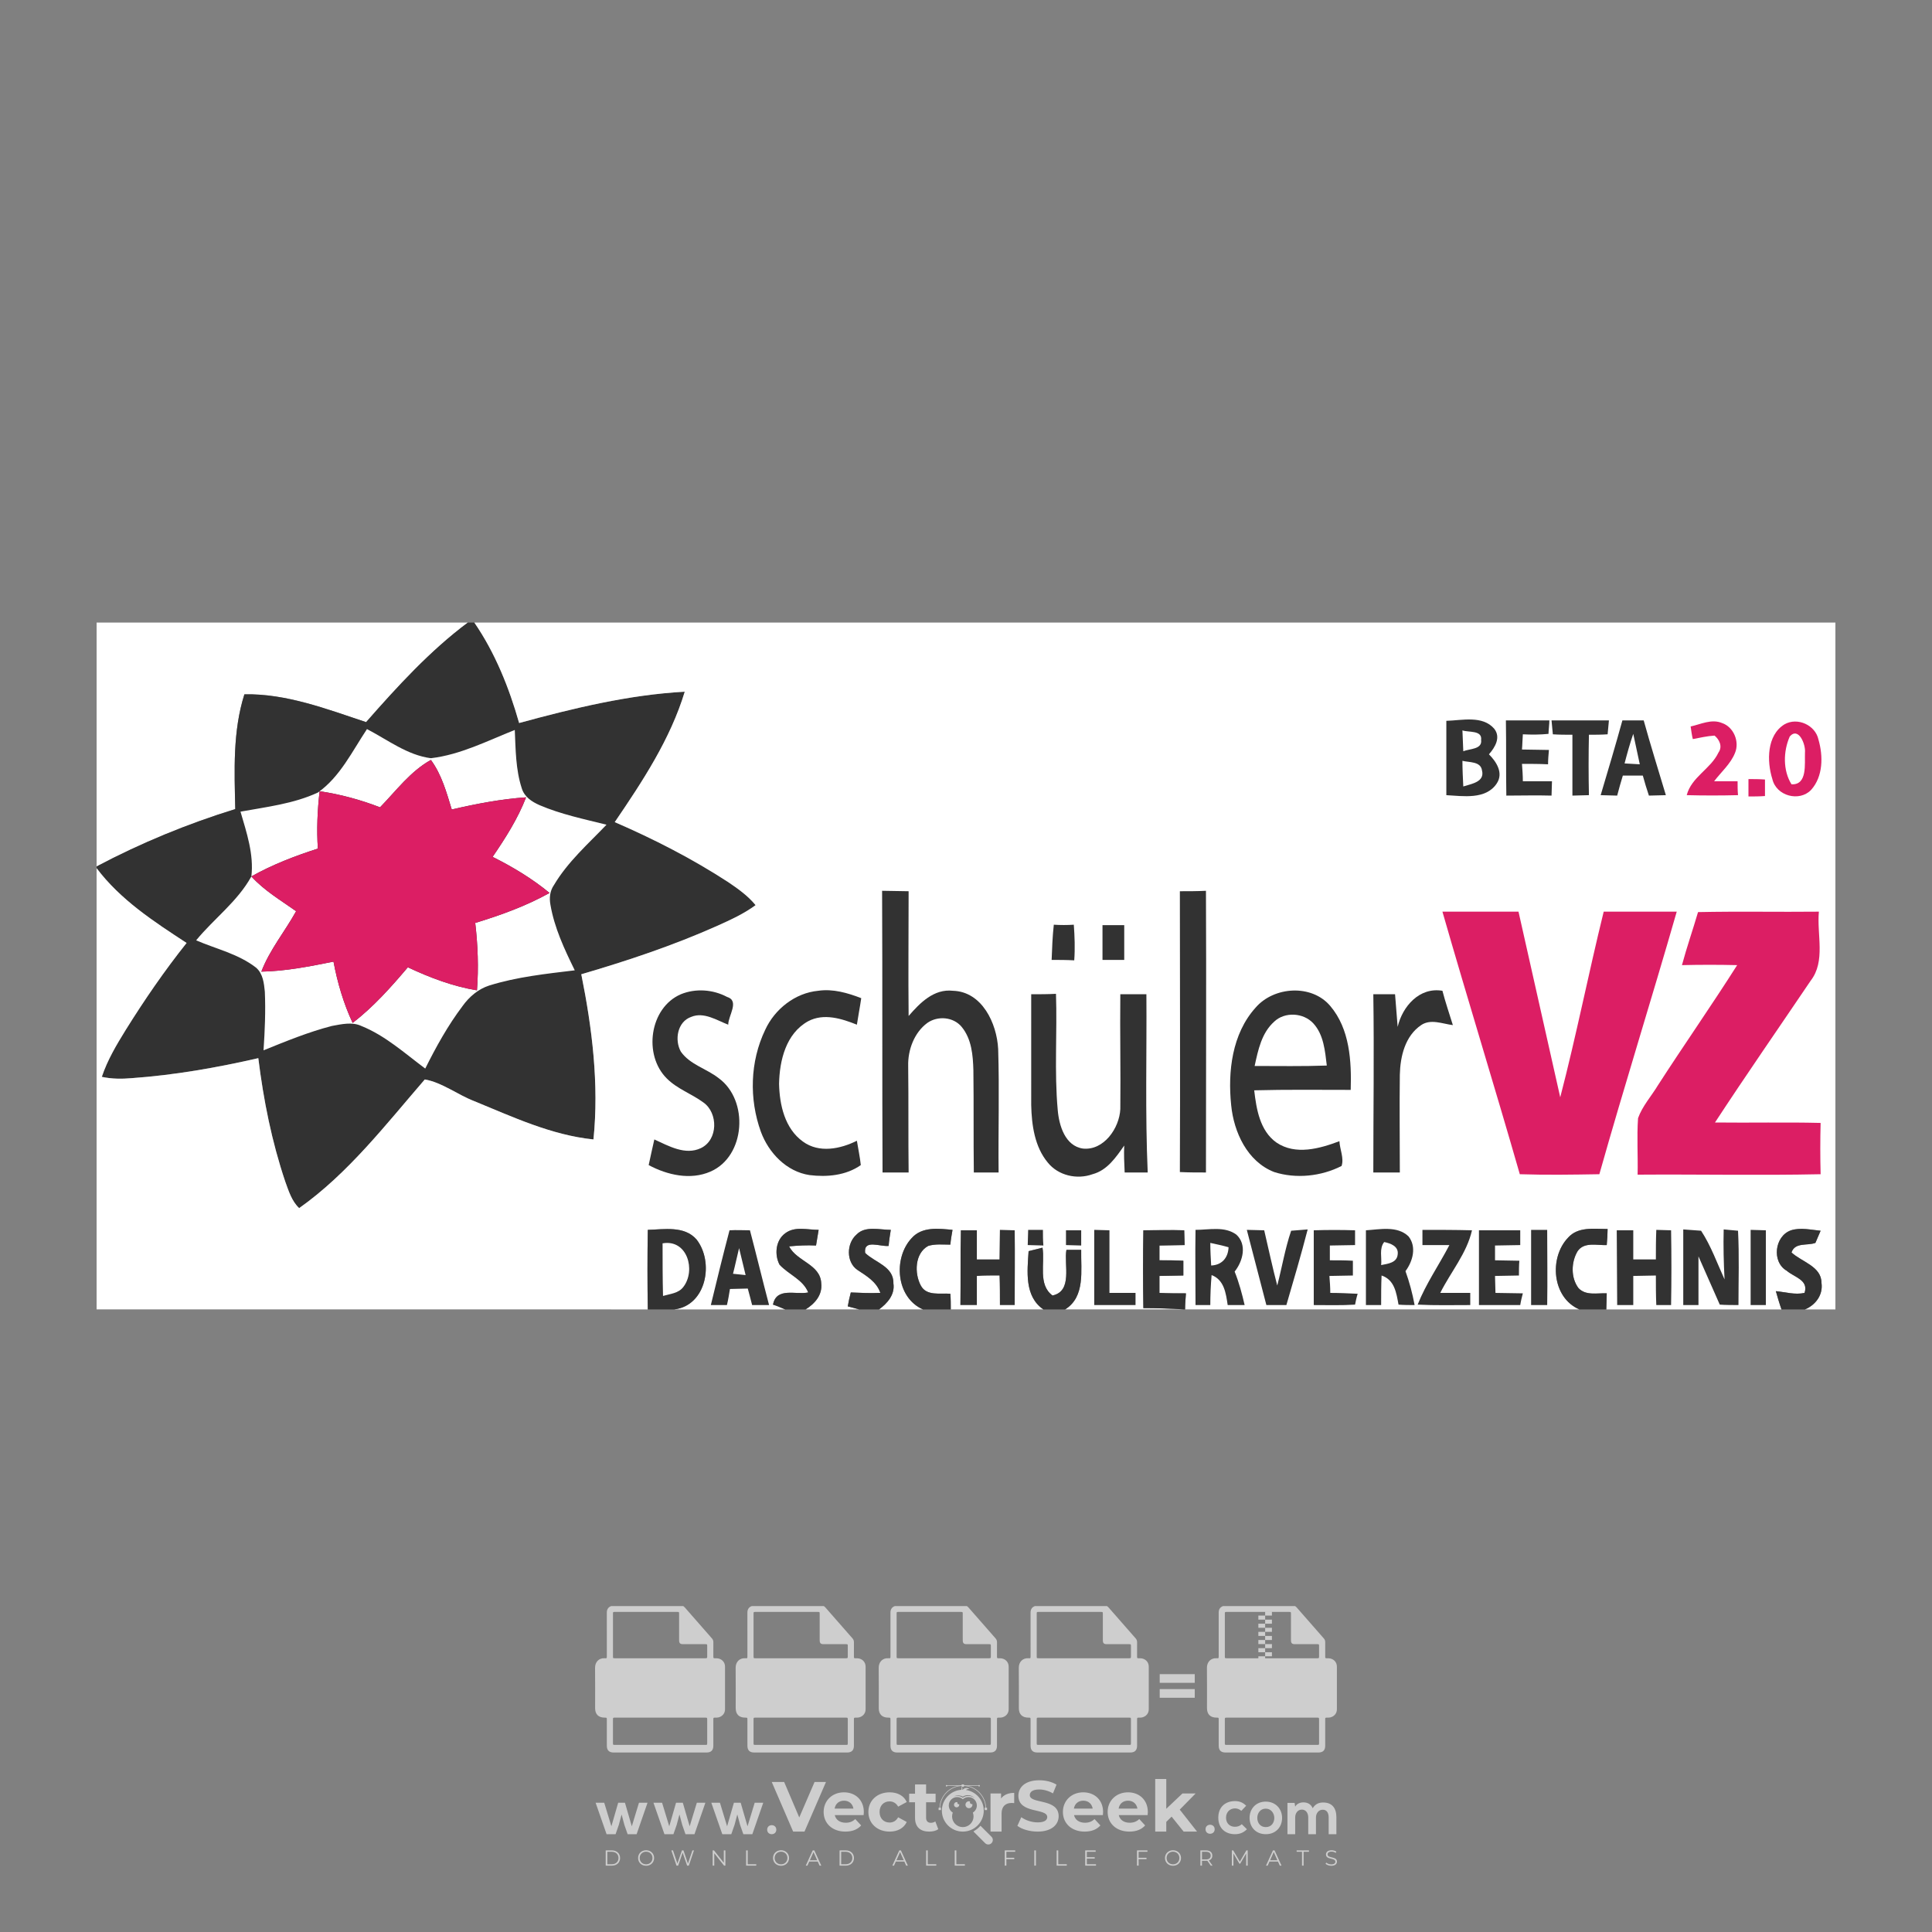 <?xml version="1.0" encoding="iso-8859-1"?>
<!-- Generator: Adobe Illustrator 27.0.0, SVG Export Plug-In . SVG Version: 6.00 Build 0)  -->
<svg version="1.1" id="Layer_1" xmlns="http://www.w3.org/2000/svg" xmlns:xlink="http://www.w3.org/1999/xlink" x="0px" y="0px"
	 viewBox="0 0 500 500" style="enable-background:new 0 0 500 500;" xml:space="preserve">
<rect x="0" y="0" width="500" height="500" fill="#808080" stroke="none"/>
<g id="watermark_1_">
	<g>
		<g id="watermark" style="opacity:0.61;">
			<g>
				<g>
					<g>
						<g>
							<polygon style="fill:#FFFFFF;" points="213.765,461.172 208.204,474.017 205.268,474.017 199.726,461.172 202.938,461.172 
								206.846,470.347 210.81,461.172 							"/>
						</g>
						<g>
							<path style="fill:#FFFFFF;" d="M223.507,469.741h-7.469c0.275,1.23,1.321,1.982,2.826,1.982c1.046,0,1.798-0.312,2.477-0.954
								l1.523,1.651c-0.917,1.046-2.294,1.597-4.074,1.597c-3.413,0-5.634-2.147-5.634-5.083c0-2.954,2.257-5.083,5.267-5.083
								c2.899,0,5.138,1.945,5.138,5.12C223.562,469.191,223.526,469.503,223.507,469.741 M216.002,468.071h4.863
								c-0.202-1.248-1.138-2.055-2.422-2.055C217.139,466.016,216.204,466.805,216.002,468.071"/>
						</g>
						<g>
							<path style="fill:#FFFFFF;" d="M224.735,468.934c0-2.973,2.294-5.083,5.505-5.083c2.074,0,3.707,0.899,4.423,2.514
								l-2.22,1.193c-0.532-0.936-1.321-1.358-2.221-1.358c-1.45,0-2.587,1.009-2.587,2.734c0,1.725,1.138,2.734,2.587,2.734
								c0.899,0,1.688-0.404,2.221-1.358l2.22,1.211c-0.716,1.578-2.349,2.495-4.423,2.495
								C227.029,474.017,224.735,471.907,224.735,468.934"/>
						</g>
						<g>
							<path style="fill:#FFFFFF;" d="M242.828,473.393c-0.587,0.422-1.45,0.624-2.331,0.624c-2.33,0-3.688-1.193-3.688-3.542
								v-4.055h-1.523v-2.202h1.523v-2.404h2.863v2.404h2.459v2.202h-2.459v4.019c0,0.844,0.458,1.303,1.229,1.303
								c0.422,0,0.844-0.128,1.156-0.367L242.828,473.393z"/>
						</g>
					</g>
					<g>
						<path style="fill:#FFFFFF;" d="M262.474,463.997v2.643c-0.238-0.018-0.422-0.037-0.642-0.037
							c-1.578,0-2.624,0.862-2.624,2.753v4.661h-2.863v-9.873h2.734v1.303C259.776,464.493,260.951,463.997,262.474,463.997"/>
					</g>
					<g>
						<path style="fill:#FFFFFF;" d="M263.299,472.53l1.009-2.239c1.083,0.789,2.697,1.339,4.239,1.339
							c1.762,0,2.477-0.587,2.477-1.376c0-2.404-7.469-0.752-7.469-5.524c0-2.184,1.762-4,5.413-4c1.615,0,3.267,0.385,4.459,1.138
							l-0.918,2.257c-1.193-0.679-2.422-1.009-3.56-1.009c-1.761,0-2.44,0.66-2.44,1.468c0,2.367,7.468,0.734,7.468,5.45
							c0,2.147-1.78,3.982-5.45,3.982C266.492,474.017,264.437,473.411,263.299,472.53"/>
					</g>
					<g>
						<path style="fill:#FFFFFF;" d="M285.428,469.741h-7.469c0.275,1.23,1.321,1.982,2.826,1.982c1.046,0,1.798-0.312,2.477-0.954
							l1.523,1.651c-0.918,1.046-2.294,1.597-4.074,1.597c-3.413,0-5.634-2.147-5.634-5.083c0-2.954,2.257-5.083,5.267-5.083
							c2.9,0,5.138,1.945,5.138,5.12C285.484,469.191,285.447,469.503,285.428,469.741 M277.923,468.071h4.863
							c-0.202-1.248-1.138-2.055-2.422-2.055C279.061,466.016,278.125,466.805,277.923,468.071"/>
					</g>
					<g>
						<path style="fill:#FFFFFF;" d="M297.007,469.741h-7.469c0.275,1.23,1.321,1.982,2.826,1.982c1.046,0,1.798-0.312,2.477-0.954
							l1.523,1.651c-0.918,1.046-2.294,1.597-4.074,1.597c-3.413,0-5.634-2.147-5.634-5.083c0-2.954,2.257-5.083,5.267-5.083
							c2.899,0,5.138,1.945,5.138,5.12C297.062,469.191,297.025,469.503,297.007,469.741 M289.501,468.071h4.863
							c-0.202-1.248-1.138-2.055-2.422-2.055C290.639,466.016,289.703,466.805,289.501,468.071"/>
					</g>
					<g>
						<polygon style="fill:#FFFFFF;" points="303.208,470.145 301.831,471.503 301.831,474.017 298.969,474.017 298.969,460.401 
							301.831,460.401 301.831,468.108 306.016,464.144 309.429,464.144 305.318,468.328 309.796,474.017 306.327,474.017 						"/>
					</g>
					<g>
						<path style="fill:#FFFFFF;" d="M256.601,475.359L256.601,475.359l-2.86-2.86c-0.435,0.508-0.953,0.943-1.534,1.284
							c-0.092,0.069-0.186,0.136-0.283,0.199l3.027,3.027c0.456,0.456,1.195,0.456,1.65,0
							C257.057,476.554,257.057,475.815,256.601,475.359"/>
					</g>
					<g>
						<path style="fill:#FFFFFF;" d="M249.984,463.244c0.221-0.173,0.495-0.281,0.797-0.281c0.042,0,0.083,0.002,0.124,0.006
							c-0.214-0.156-0.478-0.249-0.764-0.249c-0.395,0-0.744,0.18-0.981,0.458c-0.051,0-0.1,0.006-0.151,0.008
							c0.039-0.077,0.064-0.162,0.064-0.255c0-0.234-0.143-0.434-0.346-0.519c0.087,0.126,0.138,0.279,0.138,0.445
							c0,0.122-0.031,0.237-0.081,0.341c-2.811,0.201-5.03,2.539-5.03,5.4c0,2.993,2.426,5.42,5.42,5.42
							c2.993,0,5.42-2.426,5.42-5.42C254.595,465.879,252.593,463.635,249.984,463.244 M247.983,464.656
							c0.435,0,0.844,0.112,1.199,0.309c0.374-0.245,0.82-0.387,1.299-0.387c0.711,0,1.348,0.312,1.784,0.806
							c-0.435-0.379-1.004-0.61-1.627-0.61c-0.449,0-0.87,0.12-1.234,0.329c-0.079,0.046-0.156,0.096-0.229,0.15
							c-0.065-0.048-0.133-0.093-0.204-0.134c-0.369-0.219-0.8-0.344-1.26-0.344c-0.3,0-0.588,0.054-0.854,0.152
							C247.196,464.754,247.578,464.656,247.983,464.656 M251.772,469.098c0.115,0.305,0.181,0.634,0.181,0.979
							c0,1.534-1.244,2.777-2.778,2.777c-1.534,0-2.777-1.243-2.777-2.777c0-0.345,0.066-0.674,0.181-0.979
							c-0.62-0.382-1.035-1.064-1.035-1.846c0-1.197,0.971-2.168,2.168-2.168c0.565,0,1.078,0.218,1.463,0.572
							c0.386-0.354,0.899-0.572,1.464-0.572c1.197,0,2.168,0.971,2.168,2.168C252.807,468.034,252.392,468.716,251.772,469.098"/>
					</g>
					<g>
						<path style="fill:#FFFFFF;" d="M251.666,467.061c0,0.497-0.404,0.901-0.901,0.901c-0.497,0-0.901-0.404-0.901-0.901
							s0.404-0.901,0.901-0.901c0.101,0,0.197,0.017,0.287,0.047c-0.03,0.062-0.045,0.132-0.045,0.204
							c0,0.273,0.221,0.494,0.494,0.494c0.05,0,0.099-0.008,0.146-0.022C251.66,466.941,251.666,467,251.666,467.061"/>
					</g>
					<g>
						<path style="fill:#FFFFFF;" d="M248.255,467.061c0,0.376-0.305,0.681-0.681,0.681c-0.376,0-0.681-0.305-0.681-0.681
							s0.305-0.681,0.681-0.681c0.076,0,0.149,0.013,0.217,0.035c-0.023,0.047-0.034,0.1-0.034,0.155
							c0,0.206,0.167,0.374,0.374,0.374c0.038,0,0.075-0.006,0.11-0.017C248.25,466.97,248.255,467.015,248.255,467.061"/>
					</g>
					<g>
						<g>
							<g>
								<rect x="242.908" y="467.83" style="fill:#FFFFFF;" width="0.616" height="0.616"/>
							</g>
							<g>
								<rect x="254.827" y="467.83" style="fill:#FFFFFF;" width="0.616" height="0.616"/>
							</g>
							<g>
								<path style="fill:#FFFFFF;" d="M255.205,468.082h-0.14c0-3.248-2.642-5.89-5.89-5.89c-3.248,0-5.89,2.642-5.89,5.89h-0.14
									c0-1.611,0.627-3.125,1.766-4.264c1.139-1.139,2.653-1.766,4.264-1.766c1.611,0,3.125,0.627,4.264,1.766
									C254.578,464.957,255.205,466.471,255.205,468.082"/>
							</g>
						</g>
						<g>
							<rect x="248.868" y="461.814" style="fill:#FFFFFF;" width="0.616" height="0.616"/>
						</g>
						<g>
							<rect x="244.95" y="462.052" style="fill:#FFFFFF;" width="8.45" height="0.14"/>
						</g>
						<g>
							<path style="fill:#FFFFFF;" d="M245.174,462.15c0,0.108-0.088,0.196-0.196,0.196c-0.108,0-0.196-0.088-0.196-0.196
								c0-0.108,0.088-0.196,0.196-0.196C245.086,461.954,245.174,462.042,245.174,462.15"/>
						</g>
						<g>
							<path style="fill:#FFFFFF;" d="M253.596,462.15c0,0.108-0.088,0.196-0.196,0.196c-0.108,0-0.196-0.088-0.196-0.196
								c0-0.108,0.088-0.196,0.196-0.196C253.509,461.954,253.596,462.042,253.596,462.15"/>
						</g>
					</g>
				</g>
				<g>
					<path style="fill:#FFFFFF;" d="M314.356,473.409c0,1.559-2.364,1.559-2.364,0C311.993,471.851,314.356,471.851,314.356,473.409
						z"/>
				</g>
				<g>
					<g>
						<g>
							<path style="fill:#FFFFFF;" d="M161.739,466.549l1.772,6.088l1.855-6.088h2.215l-2.823,8.14h-2.33l-0.837-2.396l-0.722-2.708
								l-0.722,2.708l-0.837,2.396h-2.33l-2.839-8.14h2.231l1.855,6.088l1.756-6.088H161.739z"/>
						</g>
						<g>
							<path style="fill:#FFFFFF;" d="M176.713,466.549l1.772,6.088l1.855-6.088h2.215l-2.823,8.14h-2.33l-0.837-2.396l-0.722-2.708
								l-0.722,2.708l-0.837,2.396h-2.33l-2.839-8.14h2.231l1.855,6.088l1.756-6.088H176.713z"/>
						</g>
						<g>
							<path style="fill:#FFFFFF;" d="M191.687,466.549l1.772,6.088l1.855-6.088h2.215l-2.823,8.14h-2.33l-0.837-2.396l-0.722-2.708
								l-0.722,2.708l-0.837,2.396h-2.33l-2.839-8.14h2.231l1.855,6.088l1.756-6.088H191.687z"/>
						</g>
					</g>
					<g>
						<path style="fill:#FFFFFF;" d="M200.908,473.52c0,1.559-2.364,1.559-2.364,0C198.545,471.962,200.908,471.962,200.908,473.52z
							"/>
					</g>
					<g>
						<path style="fill:#FFFFFF;" d="M322.71,473.409c-0.935,0.919-1.919,1.28-3.117,1.28c-2.346,0-4.3-1.411-4.3-4.282
							s1.953-4.284,4.3-4.284c1.149,0,2.035,0.329,2.921,1.199l-1.264,1.329c-0.476-0.428-1.066-0.64-1.623-0.64
							c-1.346,0-2.33,0.985-2.33,2.396c0,1.542,1.05,2.362,2.297,2.362c0.64,0,1.28-0.18,1.772-0.672L322.71,473.409z"/>
					</g>
					<g>
						<path style="fill:#FFFFFF;" d="M331.805,470.472c0,2.33-1.591,4.217-4.217,4.217c-2.626,0-4.201-1.887-4.201-4.217
							c0-2.314,1.609-4.217,4.185-4.217C330.149,466.255,331.805,468.158,331.805,470.472z M325.389,470.472
							c0,1.231,0.739,2.38,2.199,2.38c1.46,0,2.199-1.149,2.199-2.38c0-1.215-0.854-2.396-2.199-2.396
							C326.144,468.077,325.389,469.258,325.389,470.472z"/>
					</g>
					<g>
						<path style="fill:#FFFFFF;" d="M338.572,474.689v-4.332c0-1.068-0.559-2.035-1.658-2.035c-1.082,0-1.722,0.967-1.722,2.035
							v4.332h-2.003v-8.107h1.855l0.148,0.985c0.426-0.82,1.362-1.116,2.133-1.116c0.969,0,1.937,0.394,2.396,1.51
							c0.723-1.149,1.658-1.478,2.708-1.478c2.297,0,3.43,1.412,3.43,3.84v4.365h-2.003v-4.365c0-1.066-0.442-1.97-1.526-1.97
							c-1.082,0-1.756,0.935-1.756,2.003v4.332H338.572z"/>
					</g>
				</g>
			</g>
		</g>
		<g style="opacity:0.61;">
			<g>
				<g>
					<path style="fill:#FFFFFF;" d="M345.988,431.299c-0.006-1.224-0.959-2.121-2.189-2.14c-0.924-0.014-0.832,0.12-0.834-0.867
						c-0.003-1.097-0.007-2.194,0.003-3.292c0.003-0.379-0.112-0.691-0.362-0.976c-2.342-2.668-4.678-5.342-7.019-8.011
						c-0.12-0.137-0.275-0.244-0.414-0.366c-6.214,0-12.427,0-18.641,0c-0.794,0.293-1.14,0.868-1.138,1.709
						c0.01,3.748,0.004,7.496,0.004,11.243c0,0.556-0.003,0.589-0.55,0.551c-1.497-0.102-2.516,0.986-2.497,2.492
						c0.044,3.476,0.013,6.953,0.014,10.429c0.001,1.58,0.867,2.443,2.45,2.449c0.582,0.002,0.582,0.002,0.582,0.6
						c0,2.219-0.001,4.438,0.001,6.657c0.001,1.192,0.58,1.771,1.768,1.771c8.013,0.001,16.027,0.001,24.04,0
						c1.168,0,1.755-0.583,1.757-1.745c0.002-2.256,0-4.512,0.001-6.768c0-0.512,0.002-0.511,0.52-0.515
						c0.271-0.002,0.541,0.008,0.809-0.058c0.996-0.246,1.69-1.044,1.694-2.069C346.003,438.696,346.005,434.997,345.988,431.299z
						 M317.537,417.162c5.337,0,10.674,0,16.01,0c0.548,0,0.554,0.007,0.554,0.561c0.001,2.243-0.001,4.486,0.001,6.73
						c0.001,0.811,0.249,1.059,1.06,1.059c1.91,0.001,3.821,0,5.731,0.001c0.458,0,0.479,0.021,0.481,0.483
						c0.003,0.887,0.002,1.775,0,2.662c-0.001,0.477-0.024,0.498-0.504,0.499c-3.895,0.001-7.79,0-11.684,0
						c-3.882,0-7.765,0-11.647,0c-0.55,0-0.552-0.001-0.552-0.561c-0.001-3.624-0.001-7.247,0-10.871
						C316.987,417.166,316.991,417.162,317.537,417.162z M340.822,451.579c-3.883,0.001-7.766,0-11.65,0c-3.871,0-7.742,0-11.613,0
						c-0.572,0-0.574-0.002-0.574-0.579c-0.001-1.997-0.001-3.994,0.001-5.991c0-0.464,0.023-0.486,0.478-0.487
						c7.803-0.001,15.607-0.001,23.41,0c0.478,0,0.499,0.02,0.499,0.503c0.002,1.997,0.001,3.994,0,5.991
						C341.375,451.574,341.37,451.579,340.822,451.579z"/>
				</g>
				<g>
					<g>
						<rect x="327.418" y="417.053" style="fill:#FFFFFF;" width="1.757" height="1.054"/>
					</g>
					<g>
						<rect x="325.662" y="418.107" style="fill:#FFFFFF;" width="1.757" height="1.054"/>
					</g>
					<g>
						<rect x="327.418" y="419.161" style="fill:#FFFFFF;" width="1.757" height="1.054"/>
					</g>
					<g>
						<rect x="325.662" y="420.215" style="fill:#FFFFFF;" width="1.757" height="1.054"/>
					</g>
					<g>
						<rect x="327.418" y="421.269" style="fill:#FFFFFF;" width="1.757" height="1.054"/>
					</g>
					<g>
						<rect x="325.662" y="422.323" style="fill:#FFFFFF;" width="1.757" height="1.054"/>
					</g>
					<g>
						<rect x="327.418" y="423.378" style="fill:#FFFFFF;" width="1.757" height="1.054"/>
					</g>
					<g>
						<rect x="325.662" y="424.432" style="fill:#FFFFFF;" width="1.757" height="1.054"/>
					</g>
					<g>
						<rect x="327.418" y="425.486" style="fill:#FFFFFF;" width="1.757" height="1.054"/>
					</g>
					<g>
						<rect x="325.662" y="426.54" style="fill:#FFFFFF;" width="1.757" height="1.054"/>
					</g>
					<g>
						<rect x="327.418" y="427.594" style="fill:#FFFFFF;" width="1.757" height="1.054"/>
					</g>
					<g>
						<rect x="325.662" y="428.648" style="fill:#FFFFFF;" width="1.757" height="1.054"/>
					</g>
				</g>
			</g>
			<g>
				<path style="fill:#FFFFFF;" d="M187.637,431.299c-0.006-1.224-0.959-2.121-2.189-2.14c-0.924-0.014-0.832,0.12-0.834-0.867
					c-0.003-1.097-0.007-2.194,0.003-3.292c0.003-0.379-0.112-0.691-0.362-0.976c-2.342-2.668-4.678-5.342-7.019-8.011
					c-0.12-0.137-0.275-0.244-0.414-0.366c-6.214,0-12.427,0-18.641,0c-0.794,0.293-1.14,0.868-1.138,1.709
					c0.01,3.748,0.004,7.496,0.004,11.243c0,0.556-0.003,0.589-0.55,0.551c-1.497-0.102-2.516,0.986-2.497,2.492
					c0.044,3.476,0.013,6.953,0.014,10.429c0.001,1.58,0.867,2.443,2.45,2.449c0.582,0.002,0.582,0.002,0.582,0.6
					c0,2.219-0.001,4.438,0.001,6.657c0.001,1.192,0.58,1.771,1.768,1.771c8.013,0.001,16.027,0.001,24.04,0
					c1.168,0,1.755-0.583,1.757-1.745c0.002-2.256,0-4.512,0.001-6.768c0-0.512,0.002-0.511,0.52-0.515
					c0.271-0.002,0.541,0.008,0.809-0.058c0.996-0.246,1.69-1.044,1.694-2.069C187.652,438.696,187.655,434.997,187.637,431.299z
					 M159.187,417.162c5.337,0,10.674,0,16.01,0c0.548,0,0.554,0.007,0.554,0.561c0.001,2.243-0.001,4.486,0.001,6.73
					c0.001,0.811,0.249,1.059,1.06,1.059c1.91,0.001,3.821,0,5.731,0.001c0.458,0,0.479,0.021,0.481,0.483
					c0.003,0.887,0.002,1.775,0,2.662c-0.001,0.477-0.024,0.498-0.504,0.499c-3.895,0.001-7.79,0-11.684,0
					c-3.882,0-7.765,0-11.647,0c-0.55,0-0.552-0.001-0.552-0.561c-0.001-3.624-0.001-7.247,0-10.871
					C158.636,417.166,158.64,417.162,159.187,417.162z M182.472,451.579c-3.883,0.001-7.766,0-11.65,0c-3.871,0-7.742,0-11.613,0
					c-0.572,0-0.574-0.002-0.574-0.579c-0.001-1.997-0.001-3.994,0.001-5.991c0-0.464,0.023-0.486,0.478-0.487
					c7.803-0.001,15.607-0.001,23.41,0c0.478,0,0.499,0.02,0.499,0.503c0.002,1.997,0.001,3.994,0,5.991
					C183.024,451.574,183.019,451.579,182.472,451.579z"/>
			</g>
			<g>
				<path style="fill:#FFFFFF;" d="M159.779,440.669v-7.897h2.779c0.375,0,0.726,0.061,1.053,0.182
					c0.327,0.121,0.612,0.292,0.855,0.513c0.242,0.221,0.434,0.483,0.573,0.789c0.14,0.305,0.21,0.642,0.21,1.009
					c0,0.375-0.07,0.715-0.21,1.02c-0.14,0.305-0.331,0.568-0.573,0.789c-0.243,0.221-0.528,0.392-0.855,0.513
					c-0.327,0.121-0.678,0.182-1.053,0.182h-1.29v2.901H159.779z M162.58,436.356c0.39,0,0.684-0.111,0.882-0.331
					c0.199-0.22,0.298-0.474,0.298-0.761c0-0.14-0.024-0.276-0.072-0.408c-0.048-0.132-0.121-0.248-0.221-0.347
					c-0.099-0.099-0.223-0.178-0.37-0.237c-0.147-0.059-0.32-0.089-0.518-0.089h-1.312v2.173H162.58z"/>
				<path style="fill:#FFFFFF;" d="M166.308,432.771h1.731l3.177,5.294h0.088l-0.088-1.522v-3.772h1.478v7.897h-1.566l-3.353-5.592
					h-0.088l0.088,1.522v4.07h-1.467V432.771z"/>
				<path style="fill:#FFFFFF;" d="M177.922,436.334h3.872c0.022,0.089,0.04,0.195,0.055,0.32c0.014,0.125,0.022,0.25,0.022,0.375
					c0,0.507-0.077,0.985-0.231,1.434c-0.154,0.449-0.397,0.849-0.728,1.202c-0.353,0.375-0.776,0.666-1.268,0.871
					c-0.493,0.206-1.055,0.309-1.688,0.309c-0.574,0-1.114-0.103-1.622-0.309c-0.507-0.206-0.948-0.492-1.323-0.86
					c-0.375-0.367-0.673-0.803-0.894-1.307c-0.221-0.504-0.331-1.053-0.331-1.649c0-0.595,0.11-1.145,0.331-1.649
					c0.221-0.504,0.518-0.939,0.894-1.307c0.375-0.367,0.816-0.654,1.323-0.86c0.507-0.206,1.048-0.309,1.622-0.309
					c0.64,0,1.211,0.11,1.715,0.331c0.504,0.221,0.935,0.526,1.296,0.915l-1.025,1.004c-0.258-0.272-0.544-0.48-0.861-0.623
					c-0.316-0.143-0.695-0.215-1.136-0.215c-0.361,0-0.703,0.065-1.026,0.193c-0.324,0.129-0.607,0.311-0.85,0.546
					c-0.242,0.235-0.436,0.52-0.579,0.855c-0.143,0.335-0.215,0.708-0.215,1.119c0,0.412,0.072,0.785,0.215,1.12
					c0.143,0.335,0.338,0.62,0.584,0.855c0.246,0.235,0.531,0.418,0.855,0.546c0.323,0.129,0.669,0.193,1.037,0.193
					c0.419,0,0.773-0.061,1.064-0.182c0.29-0.121,0.538-0.278,0.744-0.469c0.148-0.132,0.275-0.3,0.381-0.502
					c0.106-0.202,0.189-0.428,0.248-0.678h-2.482V436.334z"/>
			</g>
			<g>
				<path style="fill:#FFFFFF;" d="M224.019,431.299c-0.006-1.224-0.959-2.121-2.189-2.14c-0.924-0.014-0.832,0.12-0.834-0.867
					c-0.003-1.097-0.007-2.194,0.003-3.292c0.003-0.379-0.112-0.691-0.362-0.976c-2.342-2.668-4.678-5.342-7.019-8.011
					c-0.12-0.137-0.275-0.244-0.414-0.366c-6.214,0-12.427,0-18.641,0c-0.794,0.293-1.14,0.868-1.138,1.709
					c0.01,3.748,0.004,7.496,0.004,11.243c0,0.556-0.003,0.589-0.55,0.551c-1.497-0.102-2.516,0.986-2.497,2.492
					c0.044,3.476,0.013,6.953,0.014,10.429c0.001,1.58,0.867,2.443,2.45,2.449c0.582,0.002,0.582,0.002,0.582,0.6
					c0,2.219-0.001,4.438,0.001,6.657c0.001,1.192,0.58,1.771,1.768,1.771c8.013,0.001,16.027,0.001,24.04,0
					c1.168,0,1.755-0.583,1.757-1.745c0.002-2.256,0-4.512,0.001-6.768c0-0.512,0.002-0.511,0.52-0.515
					c0.271-0.002,0.541,0.008,0.809-0.058c0.997-0.246,1.69-1.044,1.694-2.069C224.034,438.696,224.036,434.997,224.019,431.299z
					 M195.568,417.162c5.337,0,10.674,0,16.01,0c0.548,0,0.554,0.007,0.554,0.561c0.001,2.243-0.001,4.486,0.001,6.73
					c0.001,0.811,0.249,1.059,1.06,1.059c1.91,0.001,3.821,0,5.731,0.001c0.458,0,0.479,0.021,0.481,0.483
					c0.003,0.887,0.002,1.775,0,2.662c-0.001,0.477-0.024,0.498-0.504,0.499c-3.895,0.001-7.79,0-11.684,0
					c-3.882,0-7.765,0-11.647,0c-0.55,0-0.552-0.001-0.552-0.561c-0.001-3.624-0.001-7.247,0-10.871
					C195.018,417.166,195.022,417.162,195.568,417.162z M218.854,451.579c-3.883,0.001-7.766,0-11.65,0c-3.871,0-7.742,0-11.613,0
					c-0.572,0-0.574-0.002-0.574-0.579c-0.001-1.997-0.001-3.994,0.001-5.991c0-0.464,0.023-0.486,0.478-0.487
					c7.803-0.001,15.607-0.001,23.41,0c0.478,0,0.499,0.02,0.499,0.503c0.002,1.997,0.001,3.994,0,5.991
					C219.406,451.574,219.401,451.579,218.854,451.579z"/>
			</g>
			<g>
				<path style="fill:#FFFFFF;" d="M205.111,432.771h1.699l2.967,7.897h-1.644l-0.651-1.886h-3.044l-0.651,1.886h-1.643
					L205.111,432.771z M206.997,437.415l-0.706-1.974l-0.287-0.96h-0.088l-0.287,0.96l-0.706,1.974H206.997z"/>
				<path style="fill:#FFFFFF;" d="M211.331,434.536c-0.125,0-0.245-0.024-0.359-0.072c-0.114-0.048-0.213-0.114-0.298-0.199
					c-0.084-0.084-0.151-0.182-0.198-0.292c-0.048-0.11-0.072-0.232-0.072-0.364s0.024-0.254,0.072-0.364
					c0.048-0.11,0.114-0.208,0.198-0.292c0.084-0.084,0.184-0.151,0.298-0.198c0.114-0.048,0.233-0.072,0.359-0.072
					c0.257,0,0.478,0.09,0.662,0.27c0.184,0.181,0.276,0.399,0.276,0.656s-0.092,0.476-0.276,0.656
					C211.809,434.446,211.589,434.536,211.331,434.536z M210.615,440.669v-5.404h1.445v5.404H210.615z"/>
			</g>
			<g>
				<path style="fill:#FFFFFF;" d="M261.044,431.299c-0.006-1.224-0.959-2.121-2.189-2.14c-0.924-0.014-0.832,0.12-0.834-0.867
					c-0.003-1.097-0.007-2.194,0.003-3.292c0.003-0.379-0.112-0.691-0.362-0.976c-2.342-2.668-4.678-5.342-7.019-8.011
					c-0.12-0.137-0.275-0.244-0.414-0.366c-6.214,0-12.427,0-18.641,0c-0.794,0.293-1.14,0.868-1.138,1.709
					c0.01,3.748,0.004,7.496,0.004,11.243c0,0.556-0.003,0.589-0.55,0.551c-1.497-0.102-2.516,0.986-2.497,2.492
					c0.044,3.476,0.013,6.953,0.014,10.429c0.001,1.58,0.867,2.443,2.45,2.449c0.582,0.002,0.582,0.002,0.582,0.6
					c0,2.219-0.001,4.438,0.001,6.657c0.001,1.192,0.58,1.771,1.768,1.771c8.013,0.001,16.027,0.001,24.04,0
					c1.168,0,1.755-0.583,1.757-1.745c0.002-2.256,0-4.512,0.001-6.768c0-0.512,0.002-0.511,0.52-0.515
					c0.271-0.002,0.541,0.008,0.809-0.058c0.996-0.246,1.69-1.044,1.694-2.069C261.059,438.696,261.061,434.997,261.044,431.299z
					 M232.593,417.162c5.337,0,10.674,0,16.01,0c0.548,0,0.554,0.007,0.554,0.561c0.001,2.243-0.001,4.486,0.001,6.73
					c0.001,0.811,0.249,1.059,1.06,1.059c1.91,0.001,3.821,0,5.731,0.001c0.458,0,0.479,0.021,0.481,0.483
					c0.003,0.887,0.002,1.775,0,2.662c-0.001,0.477-0.024,0.498-0.504,0.499c-3.895,0.001-7.79,0-11.684,0
					c-3.882,0-7.765,0-11.647,0c-0.55,0-0.552-0.001-0.552-0.561c-0.001-3.624-0.001-7.247,0-10.871
					C232.042,417.166,232.047,417.162,232.593,417.162z M255.878,451.579c-3.883,0.001-7.766,0-11.65,0c-3.871,0-7.742,0-11.613,0
					c-0.572,0-0.574-0.002-0.574-0.579c-0.001-1.997-0.001-3.994,0.001-5.991c0-0.464,0.023-0.486,0.478-0.487
					c7.803-0.001,15.607-0.001,23.41,0c0.478,0,0.499,0.02,0.499,0.503c0.002,1.997,0.001,3.994,0,5.991
					C256.431,451.574,256.426,451.579,255.878,451.579z"/>
			</g>
			<g>
				<path style="fill:#FFFFFF;" d="M236.361,440.845c-0.338,0-0.662-0.048-0.971-0.143c-0.309-0.095-0.592-0.239-0.849-0.43
					c-0.257-0.191-0.481-0.425-0.673-0.7c-0.191-0.276-0.342-0.597-0.452-0.965l1.401-0.551c0.103,0.397,0.283,0.726,0.54,0.987
					c0.257,0.261,0.596,0.392,1.015,0.392c0.154,0,0.303-0.02,0.447-0.061c0.143-0.04,0.272-0.099,0.386-0.176
					s0.204-0.175,0.27-0.292c0.066-0.118,0.099-0.254,0.099-0.408c0-0.147-0.026-0.279-0.077-0.397
					c-0.051-0.117-0.138-0.227-0.259-0.331c-0.121-0.103-0.28-0.202-0.475-0.298c-0.195-0.095-0.435-0.195-0.722-0.298l-0.485-0.176
					c-0.213-0.073-0.429-0.173-0.645-0.298c-0.217-0.125-0.413-0.276-0.59-0.452c-0.177-0.176-0.322-0.384-0.436-0.623
					c-0.114-0.239-0.171-0.509-0.171-0.81c0-0.309,0.06-0.597,0.182-0.866c0.121-0.268,0.294-0.503,0.518-0.706
					c0.224-0.202,0.492-0.36,0.805-0.474s0.66-0.171,1.042-0.171c0.397,0,0.74,0.053,1.031,0.16
					c0.291,0.107,0.537,0.243,0.739,0.408c0.202,0.165,0.366,0.348,0.491,0.546c0.125,0.199,0.217,0.386,0.276,0.563l-1.312,0.551
					c-0.074-0.221-0.208-0.419-0.402-0.596c-0.195-0.176-0.462-0.265-0.8-0.265c-0.324,0-0.592,0.075-0.805,0.226
					c-0.213,0.151-0.32,0.348-0.32,0.59c0,0.235,0.103,0.436,0.309,0.601c0.206,0.165,0.533,0.325,0.982,0.48l0.497,0.165
					c0.316,0.111,0.605,0.237,0.866,0.381c0.261,0.143,0.485,0.314,0.673,0.513c0.187,0.199,0.331,0.425,0.43,0.678
					c0.1,0.254,0.149,0.546,0.149,0.877c0,0.412-0.083,0.767-0.248,1.064c-0.165,0.298-0.377,0.542-0.634,0.734
					c-0.258,0.191-0.548,0.335-0.872,0.43C236.986,440.797,236.67,440.845,236.361,440.845z"/>
				<path style="fill:#FFFFFF;" d="M239.516,432.771h1.61l1.633,4.754l0.287,1.015h0.088l0.309-1.015l1.699-4.754h1.61l-2.879,7.897
					h-1.566L239.516,432.771z"/>
				<path style="fill:#FFFFFF;" d="M251.097,436.334h3.871c0.022,0.089,0.04,0.195,0.055,0.32c0.015,0.125,0.023,0.25,0.023,0.375
					c0,0.507-0.078,0.985-0.232,1.434c-0.154,0.449-0.397,0.849-0.728,1.202c-0.353,0.375-0.775,0.666-1.268,0.871
					c-0.493,0.206-1.055,0.309-1.688,0.309c-0.574,0-1.114-0.103-1.621-0.309c-0.507-0.206-0.949-0.492-1.324-0.86
					c-0.375-0.367-0.673-0.803-0.894-1.307c-0.22-0.504-0.331-1.053-0.331-1.649c0-0.595,0.11-1.145,0.331-1.649
					c0.221-0.504,0.518-0.939,0.894-1.307c0.375-0.367,0.816-0.654,1.324-0.86c0.507-0.206,1.047-0.309,1.621-0.309
					c0.64,0,1.211,0.11,1.715,0.331c0.504,0.221,0.936,0.526,1.296,0.915l-1.026,1.004c-0.257-0.272-0.544-0.48-0.861-0.623
					c-0.316-0.143-0.694-0.215-1.136-0.215c-0.36,0-0.702,0.065-1.026,0.193c-0.323,0.129-0.607,0.311-0.849,0.546
					c-0.243,0.235-0.436,0.52-0.579,0.855c-0.143,0.335-0.215,0.708-0.215,1.119c0,0.412,0.072,0.785,0.215,1.12
					c0.143,0.335,0.338,0.62,0.585,0.855c0.246,0.235,0.531,0.418,0.854,0.546c0.324,0.129,0.669,0.193,1.037,0.193
					c0.419,0,0.774-0.061,1.064-0.182c0.29-0.121,0.539-0.278,0.745-0.469c0.147-0.132,0.274-0.3,0.38-0.502
					c0.107-0.202,0.189-0.428,0.248-0.678h-2.482V436.334z"/>
			</g>
			<g>
				<path style="fill:#FFFFFF;" d="M297.3,431.299c-0.006-1.224-0.959-2.121-2.189-2.14c-0.924-0.014-0.832,0.12-0.834-0.867
					c-0.003-1.097-0.007-2.194,0.003-3.292c0.003-0.379-0.112-0.691-0.362-0.976c-2.342-2.668-4.678-5.342-7.019-8.011
					c-0.12-0.137-0.275-0.244-0.414-0.366c-6.214,0-12.427,0-18.641,0c-0.794,0.293-1.14,0.868-1.138,1.709
					c0.01,3.748,0.004,7.496,0.004,11.243c0,0.556-0.003,0.589-0.55,0.551c-1.497-0.102-2.516,0.986-2.497,2.492
					c0.044,3.476,0.013,6.953,0.014,10.429c0.001,1.58,0.867,2.443,2.45,2.449c0.582,0.002,0.582,0.002,0.582,0.6
					c0,2.219-0.001,4.438,0.001,6.657c0.001,1.192,0.58,1.771,1.768,1.771c8.013,0.001,16.027,0.001,24.04,0
					c1.168,0,1.755-0.583,1.757-1.745c0.002-2.256,0-4.512,0.001-6.768c0-0.512,0.002-0.511,0.52-0.515
					c0.271-0.002,0.541,0.008,0.809-0.058c0.996-0.246,1.69-1.044,1.694-2.069C297.315,438.696,297.318,434.997,297.3,431.299z
					 M268.85,417.162c5.337,0,10.674,0,16.01,0c0.548,0,0.554,0.007,0.554,0.561c0.001,2.243-0.001,4.486,0.001,6.73
					c0.001,0.811,0.249,1.059,1.06,1.059c1.91,0.001,3.821,0,5.731,0.001c0.458,0,0.479,0.021,0.481,0.483
					c0.003,0.887,0.002,1.775,0,2.662c-0.001,0.477-0.024,0.498-0.504,0.499c-3.895,0.001-7.79,0-11.684,0
					c-3.882,0-7.765,0-11.647,0c-0.55,0-0.552-0.001-0.552-0.561c-0.001-3.624-0.001-7.247,0-10.871
					C268.299,417.166,268.303,417.162,268.85,417.162z M292.135,451.579c-3.883,0.001-7.766,0-11.65,0c-3.871,0-7.742,0-11.613,0
					c-0.572,0-0.574-0.002-0.574-0.579c-0.001-1.997-0.001-3.994,0.001-5.991c0-0.464,0.023-0.486,0.478-0.487
					c7.803-0.001,15.607-0.001,23.41,0c0.478,0,0.499,0.02,0.499,0.503c0.001,1.997,0.001,3.994,0,5.991
					C292.687,451.574,292.682,451.579,292.135,451.579z"/>
			</g>
			<g>
				<path style="fill:#FFFFFF;" d="M272.966,434.183v1.831h3.165v1.412h-3.165v1.831h3.518v1.412h-5.007v-7.897h5.007v1.412H272.966
					z"/>
				<path style="fill:#FFFFFF;" d="M277.852,440.669v-7.897h2.779c0.375,0,0.726,0.061,1.053,0.182
					c0.327,0.121,0.612,0.292,0.855,0.513c0.243,0.221,0.434,0.483,0.574,0.789c0.14,0.305,0.209,0.642,0.209,1.009
					c0,0.375-0.07,0.715-0.209,1.02c-0.14,0.305-0.331,0.568-0.574,0.789c-0.243,0.221-0.528,0.392-0.855,0.513
					c-0.327,0.121-0.678,0.182-1.053,0.182h-1.29v2.901H277.852z M280.653,436.356c0.389,0,0.684-0.111,0.882-0.331
					c0.199-0.22,0.298-0.474,0.298-0.761c0-0.14-0.024-0.276-0.072-0.408c-0.048-0.132-0.121-0.248-0.221-0.347
					c-0.099-0.099-0.222-0.178-0.37-0.237c-0.147-0.059-0.32-0.089-0.518-0.089h-1.312v2.173H280.653z"/>
				<path style="fill:#FFFFFF;" d="M286.797,440.845c-0.338,0-0.662-0.048-0.971-0.143c-0.309-0.095-0.592-0.239-0.849-0.43
					c-0.257-0.191-0.482-0.425-0.673-0.7c-0.191-0.276-0.342-0.597-0.452-0.965l1.401-0.551c0.103,0.397,0.283,0.726,0.541,0.987
					c0.257,0.261,0.595,0.392,1.015,0.392c0.154,0,0.303-0.02,0.447-0.061c0.143-0.04,0.272-0.099,0.386-0.176
					c0.114-0.077,0.204-0.175,0.27-0.292c0.066-0.118,0.1-0.254,0.1-0.408c0-0.147-0.026-0.279-0.077-0.397
					c-0.051-0.117-0.138-0.227-0.259-0.331c-0.121-0.103-0.279-0.202-0.474-0.298c-0.195-0.095-0.436-0.195-0.723-0.298
					l-0.485-0.176c-0.213-0.073-0.428-0.173-0.645-0.298c-0.217-0.125-0.414-0.276-0.59-0.452c-0.176-0.176-0.322-0.384-0.436-0.623
					c-0.114-0.239-0.171-0.509-0.171-0.81c0-0.309,0.061-0.597,0.182-0.866c0.121-0.268,0.294-0.503,0.518-0.706
					c0.224-0.202,0.493-0.36,0.805-0.474c0.312-0.114,0.66-0.171,1.042-0.171c0.397,0,0.741,0.053,1.031,0.16
					c0.29,0.107,0.537,0.243,0.739,0.408c0.202,0.165,0.365,0.348,0.491,0.546c0.125,0.199,0.217,0.386,0.276,0.563l-1.312,0.551
					c-0.074-0.221-0.208-0.419-0.403-0.596c-0.195-0.176-0.462-0.265-0.799-0.265c-0.324,0-0.592,0.075-0.805,0.226
					c-0.213,0.151-0.32,0.348-0.32,0.59c0,0.235,0.103,0.436,0.309,0.601c0.206,0.165,0.533,0.325,0.982,0.48l0.496,0.165
					c0.316,0.111,0.605,0.237,0.866,0.381c0.261,0.143,0.485,0.314,0.673,0.513c0.187,0.199,0.331,0.425,0.43,0.678
					c0.099,0.254,0.149,0.546,0.149,0.877c0,0.412-0.083,0.767-0.248,1.064c-0.165,0.298-0.377,0.542-0.634,0.734
					c-0.258,0.191-0.548,0.335-0.872,0.43C287.422,440.797,287.105,440.845,286.797,440.845z"/>
			</g>
			<g>
				<path style="fill:#FFFFFF;" d="M321.394,439.168l4.004-4.985h-3.827v-1.412h5.559v1.5l-3.96,4.985h4.004v1.412h-5.779V439.168z"
					/>
				<path style="fill:#FFFFFF;" d="M328.409,432.771h1.489v7.897h-1.489V432.771z"/>
				<path style="fill:#FFFFFF;" d="M331.486,440.669v-7.897h2.779c0.375,0,0.726,0.061,1.053,0.182
					c0.327,0.121,0.612,0.292,0.855,0.513s0.434,0.483,0.574,0.789c0.14,0.305,0.209,0.642,0.209,1.009
					c0,0.375-0.07,0.715-0.209,1.02c-0.14,0.305-0.331,0.568-0.574,0.789c-0.243,0.221-0.528,0.392-0.855,0.513
					c-0.327,0.121-0.678,0.182-1.053,0.182h-1.29v2.901H331.486z M334.288,436.356c0.389,0,0.684-0.111,0.882-0.331
					c0.199-0.22,0.298-0.474,0.298-0.761c0-0.14-0.024-0.276-0.072-0.408c-0.048-0.132-0.121-0.248-0.221-0.347
					c-0.099-0.099-0.222-0.178-0.37-0.237c-0.147-0.059-0.32-0.089-0.518-0.089h-1.312v2.173H334.288z"/>
			</g>
		</g>
		<g style="opacity:0.61;">
			<path style="fill:#FFFFFF;" d="M300.133,433.27h9.067v2.242h-9.067V433.27z M300.133,437.136h9.067v2.243h-9.067V437.136z"/>
		</g>
	</g>
	<g style="opacity:0.61;">
		<path style="fill:#FFFFFF;" d="M156.756,478.878h1.607c1.263,0,2.114,0.812,2.114,1.974c0,1.161-0.851,1.973-2.114,1.973h-1.607
			V478.878z M158.34,482.464c1.049,0,1.725-0.665,1.725-1.612c0-0.947-0.677-1.613-1.725-1.613h-1.167v3.225H158.34z"/>
		<path style="fill:#FFFFFF;" d="M165.139,480.851c0-1.15,0.879-2.007,2.075-2.007c1.184,0,2.069,0.851,2.069,2.007
			c0,1.156-0.885,2.007-2.069,2.007C166.019,482.858,165.139,482.002,165.139,480.851z M168.866,480.851
			c0-0.942-0.705-1.635-1.652-1.635c-0.953,0-1.663,0.693-1.663,1.635c0,0.941,0.71,1.635,1.663,1.635
			C168.162,482.486,168.866,481.793,168.866,480.851z"/>
		<path style="fill:#FFFFFF;" d="M179.596,478.878l-1.331,3.947h-0.44l-1.156-3.366l-1.161,3.366h-0.434l-1.331-3.947h0.429
			l1.139,3.394l1.178-3.394h0.389l1.161,3.411l1.156-3.411H179.596z"/>
		<path style="fill:#FFFFFF;" d="M187.731,478.878v3.947h-0.344l-2.537-3.202v3.202h-0.417v-3.947h0.344l2.543,3.203v-3.203H187.731
			z"/>
		<path style="fill:#FFFFFF;" d="M193.093,478.878h0.417v3.586h2.21v0.361h-2.627V478.878z"/>
		<path style="fill:#FFFFFF;" d="M200.061,480.851c0-1.15,0.879-2.007,2.075-2.007c1.184,0,2.069,0.851,2.069,2.007
			c0,1.156-0.885,2.007-2.069,2.007C200.941,482.858,200.061,482.002,200.061,480.851z M203.788,480.851
			c0-0.942-0.705-1.635-1.652-1.635c-0.953,0-1.663,0.693-1.663,1.635c0,0.941,0.71,1.635,1.663,1.635
			C203.083,482.486,203.788,481.793,203.788,480.851z"/>
		<path style="fill:#FFFFFF;" d="M211.636,481.77h-2.199l-0.474,1.054h-0.434l1.804-3.947h0.412l1.804,3.947h-0.44L211.636,481.77z
			 M211.484,481.432l-0.947-2.12l-0.947,2.12H211.484z"/>
		<path style="fill:#FFFFFF;" d="M217.28,478.878h1.607c1.263,0,2.114,0.812,2.114,1.974c0,1.161-0.851,1.973-2.114,1.973h-1.607
			V478.878z M218.864,482.464c1.049,0,1.725-0.665,1.725-1.612c0-0.947-0.677-1.613-1.725-1.613h-1.167v3.225H218.864z"/>
		<path style="fill:#FFFFFF;" d="M234.041,481.77h-2.199l-0.474,1.054h-0.434l1.804-3.947h0.412l1.804,3.947h-0.44L234.041,481.77z
			 M233.889,481.432l-0.947-2.12l-0.947,2.12H233.889z"/>
		<path style="fill:#FFFFFF;" d="M239.685,478.878h0.417v3.586h2.21v0.361h-2.627V478.878z"/>
		<path style="fill:#FFFFFF;" d="M247.082,478.878h0.417v3.586h2.21v0.361h-2.627V478.878z"/>
		<path style="fill:#FFFFFF;" d="M260.449,479.239v1.551h2.041v0.361h-2.041v1.675h-0.417v-3.947h2.706v0.361H260.449z"/>
		<path style="fill:#FFFFFF;" d="M267.678,478.878h0.417v3.947h-0.417V478.878z"/>
		<path style="fill:#FFFFFF;" d="M273.456,478.878h0.417v3.586h2.21v0.361h-2.627V478.878z"/>
		<path style="fill:#FFFFFF;" d="M283.644,482.464v0.361h-2.791v-3.947h2.706v0.361h-2.289v1.404h2.041v0.355h-2.041v1.466H283.644z
			"/>
		<path style="fill:#FFFFFF;" d="M294.672,479.239v1.551h2.041v0.361h-2.041v1.675h-0.417v-3.947h2.706v0.361H294.672z"/>
		<path style="fill:#FFFFFF;" d="M301.5,480.851c0-1.15,0.879-2.007,2.075-2.007c1.184,0,2.069,0.851,2.069,2.007
			c0,1.156-0.885,2.007-2.069,2.007C302.379,482.858,301.5,482.002,301.5,480.851z M305.226,480.851
			c0-0.942-0.705-1.635-1.652-1.635c-0.953,0-1.663,0.693-1.663,1.635c0,0.941,0.71,1.635,1.663,1.635
			C304.522,482.486,305.226,481.793,305.226,480.851z"/>
		<path style="fill:#FFFFFF;" d="M313.351,482.825l-0.902-1.269c-0.102,0.011-0.203,0.017-0.316,0.017h-1.06v1.252h-0.417v-3.947
			h1.477c1.004,0,1.613,0.507,1.613,1.353c0,0.62-0.327,1.054-0.902,1.24l0.964,1.353H313.351z M313.328,480.231
			c0-0.632-0.417-0.992-1.207-0.992h-1.048v1.979h1.048C312.911,481.218,313.328,480.851,313.328,480.231z"/>
		<path style="fill:#FFFFFF;" d="M322.907,478.878v3.947h-0.4v-3.158l-1.551,2.656h-0.197l-1.551-2.639v3.14h-0.4v-3.947h0.344
			l1.714,2.926l1.697-2.926H322.907z"/>
		<path style="fill:#FFFFFF;" d="M330.744,481.77h-2.199l-0.473,1.054h-0.434l1.804-3.947h0.411l1.804,3.947h-0.44L330.744,481.77z
			 M330.592,481.432l-0.947-2.12l-0.947,2.12H330.592z"/>
		<path style="fill:#FFFFFF;" d="M336.957,479.239h-1.387v-0.361h3.192v0.361h-1.387v3.586h-0.417V479.239z"/>
		<path style="fill:#FFFFFF;" d="M343.063,482.346l0.164-0.321c0.282,0.276,0.784,0.479,1.302,0.479c0.739,0,1.06-0.31,1.06-0.699
			c0-1.083-2.43-0.417-2.43-1.877c0-0.581,0.451-1.083,1.455-1.083c0.446,0,0.908,0.13,1.224,0.35l-0.141,0.333
			c-0.338-0.22-0.733-0.327-1.083-0.327c-0.722,0-1.043,0.321-1.043,0.716c0,1.083,2.43,0.429,2.43,1.866
			c0,0.581-0.462,1.077-1.472,1.077C343.937,482.858,343.356,482.65,343.063,482.346z"/>
	</g>
</g>
<g>
</g>
<g>
	<path style="fill:#FFFFFF;" d="M25,161.125h96.075c-9.788,7.312-18.225,16.538-26.325,25.762c-10.125-3.375-20.7-7.425-31.5-7.2
		c-3.037,9.562-2.587,19.8-2.362,29.7c-12.375,3.825-24.413,8.775-35.887,14.85V161.125L25,161.125z"/>
	<path style="fill:#323232;" d="M121.075,161.125h1.688c5.4,7.875,9,16.875,11.587,25.988c14.062-3.825,28.35-7.313,42.863-8.1
		c-3.712,12.262-10.913,23.175-18.113,33.75c10.125,4.387,20.025,9.45,29.363,15.525c2.475,1.688,5.062,3.488,7.088,5.962
		c-3.038,2.25-6.525,3.825-10.013,5.4c-11.362,5.062-23.175,9-35.1,12.488c2.813,13.95,4.612,28.462,3.15,42.75
		c-10.913-1.125-20.925-5.85-30.825-9.9c-4.388-1.688-8.325-4.837-12.825-5.625c-10.125,11.7-19.8,24.3-32.513,33.3
		c-1.912-1.8-2.7-4.387-3.6-6.862c-3.488-10.35-5.625-21.037-6.975-31.95c-10.8,2.475-21.712,4.388-32.738,5.175
		c-2.587,0.225-5.175,0.225-7.762-0.337c1.462-4.387,3.825-8.325,6.188-12.15c4.838-7.762,10.012-15.3,15.75-22.5
		c-8.438-5.512-17.1-11.137-23.287-19.35v-0.45c11.475-6.075,23.512-11.025,35.887-14.85c-0.225-9.9-0.675-20.137,2.362-29.7
		c10.8-0.225,21.375,3.825,31.5,7.2C102.85,177.663,111.287,168.437,121.075,161.125L121.075,161.125z"/>
	<path style="fill:#FFFFFF;" d="M122.762,161.125H475v177.75h-7.875c2.7-1.125,4.725-3.713,4.275-6.862
		c0-4.275-5.062-5.4-7.763-7.875c0.9-2.7,4.05-1.688,6.187-2.475c0.338-0.787,1.013-2.362,1.35-3.15
		c-2.475-0.225-5.175-0.9-7.65-0.113c-4.275,1.463-5.062,8.213-1.125,10.462c1.913,1.688,5.737,2.362,4.612,5.737
		c-2.475,0.562-4.95-0.225-7.425-0.45c0.45,1.575,0.9,3.15,1.463,4.725h-45.338c0-1.35,0.112-2.7,0.112-4.163
		c-2.475-0.113-5.4,0.675-7.312-1.35c-2.025-2.7-1.912-6.75-0.225-9.563c1.688-2.475,5.062-1.462,7.537-1.575
		c0.113-1.012,0.225-3.15,0.225-4.163c-3.487,0-7.65-0.675-10.237,2.25c-4.95,5.175-4.163,15.525,2.925,18.563H306.7
		c0-1.35,0.113-2.812,0.225-4.163c-2.25,0-4.613,0-6.863-0.113c0-1.012,0-3.262,0-4.387c2.025,0,4.163-0.113,6.188-0.113
		c0-0.9,0-2.925,0-3.825c-2.137-0.113-4.162-0.113-6.188-0.113c0-1.237,0-2.587,0-3.825c2.138,0,4.275-0.113,6.525-0.113
		c0-0.9-0.112-2.925-0.112-3.825c-3.487-0.113-7.088,0-10.575,0c-0.113,6.637-0.113,13.387,0,20.137
		c3.487,0,7.088,0.113,10.575,0.338H275.65c5.287-3.263,4.05-10.125,4.162-15.413c-0.9,0-2.925,0-3.825,0
		c-0.675,3.825,1.688,10.688-3.6,11.812c-3.825-2.812-1.913-8.325-2.587-12.375c-0.9,0.225-2.7,0.675-3.6,0.9
		c-0.337,5.175-1.125,11.7,3.825,15.075h-23.963c0-1.35,0-2.7-0.113-4.05c-2.587-0.225-6.187,0.675-7.65-2.138
		c-1.688-3.15-1.575-8.325,1.912-10.238c1.8-0.562,3.825-0.337,5.737-0.337c0.113-1.237,0.337-2.587,0.563-3.825
		c-3.6-0.337-7.875-0.9-10.575,2.138c-4.838,5.175-4.05,15.413,2.925,18.45H227.5c2.137-1.575,4.162-3.825,3.712-6.75
		c0.113-4.388-4.837-5.4-7.312-7.875c-0.45-3.6,3.825-1.575,6.075-1.8c0.113-1.35,0.338-2.812,0.562-4.163
		c-2.925,0-6.637-1.125-8.887,1.238c-2.587,2.25-2.7,7.088,0.225,9.113c2.363,1.575,4.95,3.038,5.963,5.962
		c-2.588,0.113-5.175,0-7.65-0.112c-0.338,1.237-0.562,2.362-0.787,3.6c0.787,0.225,2.25,0.562,2.925,0.788h-13.837
		c2.363-1.463,4.387-3.713,4.05-6.75c-0.225-4.95-6.3-5.625-8.325-9.562c2.362-0.225,4.612-0.338,6.975-0.225
		c0.225-1.35,0.45-2.7,0.675-4.05c-2.925,0-6.187-1.012-8.663,0.9c-2.475,1.8-2.812,5.513-1.462,8.1
		c2.362,2.587,6.075,3.825,7.425,7.2c-3.262,0.675-8.213-1.462-9.113,3.15c0.788,0.225,2.362,0.9,3.15,1.238h-28.688
		c8.325-1.013,10.35-12.262,5.738-18.113c-3.15-3.6-8.438-2.587-12.6-2.475c-0.113,6.863-0.113,13.725,0,20.588H25V224.688
		c6.187,8.212,14.85,13.837,23.287,19.35c-5.738,7.2-10.912,14.738-15.75,22.5c-2.363,3.825-4.725,7.763-6.188,12.15
		c2.588,0.562,5.175,0.562,7.762,0.337c11.025-0.788,21.938-2.7,32.738-5.175c1.35,10.913,3.488,21.6,6.975,31.95
		c0.9,2.475,1.688,5.062,3.6,6.862c12.713-9,22.388-21.6,32.513-33.3c4.5,0.787,8.438,3.937,12.825,5.625
		c9.9,4.05,19.912,8.775,30.825,9.9c1.462-14.288-0.337-28.8-3.15-42.75c11.925-3.488,23.738-7.425,35.1-12.488
		c3.488-1.575,6.975-3.15,10.013-5.4c-2.025-2.475-4.613-4.275-7.088-5.962c-9.338-6.075-19.238-11.137-29.363-15.525
		c7.2-10.575,14.4-21.488,18.113-33.75c-14.512,0.788-28.8,4.275-42.863,8.1C131.762,178,128.162,169,122.762,161.125
		L122.762,161.125z"/>
	<path style="fill:#323232;" d="M374.312,186.55c4.05-0.112,9.337-1.462,12.375,2.025c1.8,2.25,0.225,4.838-1.35,6.638
		c1.913,1.912,3.825,4.837,2.025,7.538c-2.812,4.275-8.775,3.262-13.05,3.037C374.312,199.375,374.312,192.962,374.312,186.55
		L374.312,186.55z"/>
	<path style="fill:#323232;" d="M389.725,186.438c3.825,0,7.537,0,11.25,0c0,0.9-0.225,2.7-0.225,3.487
		c-2.25,0.225-4.388,0.225-6.638,0.113c-0.112,1.35-0.112,2.7-0.225,3.937c2.363,0,4.613,0.113,6.975,0.113
		c-0.112,1.238-0.225,2.475-0.225,3.712c-2.25-0.112-4.5-0.112-6.75-0.112c0.113,1.462,0.225,3.037,0.225,4.5
		c2.587,0,5.062,0,7.538,0c0,0.9-0.112,2.813-0.112,3.713c-3.938-0.113-7.875,0-11.7,0
		C389.725,199.375,389.837,192.962,389.725,186.438L389.725,186.438z"/>
	<path style="fill:#323232;" d="M401.538,186.438c4.95,0,9.9,0,14.85,0c-0.113,0.9-0.225,2.7-0.337,3.6
		c-1.688,0.113-3.262,0.113-4.838,0.113c-0.112,5.175-0.112,10.463,0,15.637c-1.125,0-3.262,0.113-4.275,0.113
		c0-5.287,0-10.463,0-15.75c-1.688,0-3.375,0-5.062-0.113C401.762,189.137,401.65,187.337,401.538,186.438L401.538,186.438z"/>
	<path style="fill:#323232;" d="M419.875,186.438c1.8,0,3.712,0,5.512,0c1.8,6.525,3.825,12.938,5.738,19.35
		c-1.462,0-2.925,0.113-4.388,0.113c-0.562-1.688-1.125-3.488-1.575-5.175c-1.8,0-3.488,0-5.175,0
		c-0.562,1.8-1.013,3.488-1.462,5.175c-1.463,0-2.812-0.113-4.275-0.113C416.163,199.375,418.075,192.962,419.875,186.438
		L419.875,186.438z"/>
	<path style="fill:#DC1E64;" d="M437.537,188.012c2.588-0.562,5.4-2.025,8.1-0.9c3.038,1.012,4.613,4.837,3.375,7.762
		c-1.125,2.812-3.6,4.95-5.4,7.312c2.025,0,4.05,0,6.075,0c0,1.238,0,2.475,0.112,3.6c-4.5,0.113-8.888,0.113-13.275,0
		c1.237-4.725,6.188-6.75,8.213-11.025c1.125-1.575,0.225-3.375-1.012-4.388c-1.913,0.113-3.825,0.563-5.625,0.9
		C437.875,190.488,437.65,188.8,437.537,188.012L437.537,188.012z"/>
	<path style="fill:#DC1E64;" d="M461.837,187.45c3.375-1.913,7.987,0.225,8.775,3.938c1.238,4.275,1.238,9.562-1.913,13.05
		c-3.037,3.15-9,1.575-10.013-2.812C457.225,197.012,457.225,190.262,461.837,187.45L461.837,187.45z"/>
	<path style="fill:#FFFFFF;" d="M94.975,188.687c5.4,2.813,10.463,6.75,16.537,7.538c7.65-0.9,14.625-4.5,21.713-7.313
		c0.225,5.062,0.225,10.238,1.8,15.075c0.675,2.25,2.587,3.487,4.613,4.387c5.512,2.363,11.475,3.6,17.325,5.062
		c-4.725,4.95-10.013,9.562-13.613,15.637c-1.012,1.462-1.237,3.262-0.9,5.062c1.012,5.962,3.6,11.475,6.3,16.987
		c-7.425,0.9-14.963,1.688-22.162,3.938c-2.812,0.9-5.175,2.925-6.863,5.287c-3.825,5.062-6.863,10.575-9.675,16.2
		c-5.288-3.937-10.35-8.55-16.537-11.025c-2.363-1.125-5.175-0.45-7.65,0c-6.075,1.575-11.812,3.938-17.662,6.3
		c0.337-5.062,0.562-10.125,0.337-15.188c-0.225-2.138-0.45-4.613-2.25-6.188c-4.612-3.6-10.35-4.837-15.525-7.088
		c4.613-5.625,10.688-10.012,14.288-16.537c3.375,3.712,7.65,6.188,11.587,9c-2.925,5.288-6.863,10.012-9,15.637
		c6.3-0.113,12.487-1.35,18.675-2.587c1.012,5.4,2.587,10.8,4.95,15.862c5.4-4.162,9.9-9.225,14.288-14.4
		c5.737,2.7,11.7,4.95,17.887,5.963c0.45-5.85,0.225-11.7-0.45-17.438c6.638-2.025,13.163-4.388,19.238-7.763
		c-4.5-3.712-9.562-6.75-14.737-9.337c3.375-4.95,6.525-9.9,8.663-15.412c-6.525,0.45-12.938,1.688-19.238,3.15
		c-1.35-4.388-2.588-9-5.4-12.825c-5.287,2.925-9,7.988-13.162,12.262c-4.95-1.912-10.237-3.375-15.637-4.162
		c-0.563,4.95-0.788,9.9-0.45,14.85c-5.963,1.912-11.812,4.162-17.212,7.2c0.675-5.738-1.238-11.363-2.813-16.762
		c6.75-1.238,13.725-2.025,20.025-4.95C88,201.063,91.15,194.425,94.975,188.687L94.975,188.687z"/>
	<path style="fill:#FFFFFF;" d="M378.475,189.025c1.575,0.562,5.175-0.113,4.837,2.475c0.338,2.475-3.037,2.25-4.613,2.925
		C378.587,192.625,378.587,190.825,378.475,189.025L378.475,189.025z"/>
	<path style="fill:#FFFFFF;" d="M420.437,197.575c0.675-2.588,1.35-5.062,2.25-7.65c0.562,2.588,1.125,5.175,1.688,7.875
		C423.025,197.688,421.788,197.688,420.437,197.575L420.437,197.575z"/>
	<path style="fill:#FFFFFF;" d="M463.188,190.6c2.25-2.587,4.163,2.025,3.937,4.163c-0.112,2.925,0.675,8.438-3.487,8.213
		C461.387,199.375,461.5,194.425,463.188,190.6L463.188,190.6z"/>
	<path style="fill:#DC1E64;" d="M98.35,208.937c4.163-4.275,7.875-9.337,13.162-12.262c2.812,3.825,4.05,8.438,5.4,12.825
		c6.3-1.462,12.713-2.7,19.238-3.15c-2.137,5.512-5.288,10.462-8.663,15.412c5.175,2.587,10.238,5.625,14.737,9.337
		c-6.075,3.375-12.6,5.738-19.238,7.763c0.675,5.737,0.9,11.587,0.45,17.438c-6.188-1.013-12.15-3.263-17.887-5.963
		c-4.388,5.175-8.888,10.238-14.288,14.4c-2.362-5.062-3.937-10.462-4.95-15.862c-6.188,1.237-12.375,2.475-18.675,2.587
		c2.137-5.625,6.075-10.35,9-15.637c-3.938-2.812-8.212-5.288-11.587-9l0,0c5.4-3.038,11.25-5.288,17.212-7.2
		c-0.338-4.95-0.113-9.9,0.45-14.85C88.112,205.562,93.4,207.025,98.35,208.937L98.35,208.937z"/>
	<path style="fill:#FFFFFF;" d="M378.475,196.9c1.8,0.45,4.725,0.113,5.062,2.475c0.788,3.037-2.812,3.487-4.838,4.162
		C378.587,201.288,378.475,199.037,378.475,196.9L378.475,196.9z"/>
	<path style="fill:#DC1E64;" d="M452.5,201.625c1.35,0,2.812,0,4.275,0.112c0,1.35,0,2.812,0,4.275
		c-1.462,0.113-2.812,0.113-4.275,0.113C452.5,204.663,452.5,203.087,452.5,201.625L452.5,201.625z"/>
	<path style="fill:#323232;" d="M228.287,230.537c2.363,0,4.613,0.113,6.863,0.113c0,10.8-0.113,21.488,0,32.287
		c2.925-3.375,6.525-7.087,11.475-6.525c7.537,0.225,11.363,8.438,11.7,15.075c0.337,10.575,0,21.262,0.113,31.95
		c-2.137,0-4.275,0-6.413,0c-0.113-8.775,0-17.662-0.113-26.437c-0.112-3.938-0.45-8.1-3.037-11.25
		c-2.137-2.588-6.188-2.925-8.887-1.013c-3.375,2.475-5.062,6.975-4.95,11.137c0.113,9.113,0,18.338,0.113,27.562
		c-2.25,0-4.5,0-6.75,0C228.287,279.138,228.4,254.837,228.287,230.537L228.287,230.537z"/>
	<path style="fill:#323232;" d="M305.35,230.65c2.25,0,4.5,0,6.75-0.113c0.113,24.3,0,48.6,0,72.9c-2.25,0-4.5,0-6.75-0.112
		C305.462,279.138,305.35,254.837,305.35,230.65L305.35,230.65z"/>
	<path style="fill:#DC1E64;" d="M373.3,235.937c6.525,0,13.162,0,19.687,0c3.6,15.975,7.2,31.95,10.8,48.038
		c4.163-15.975,7.313-32.062,11.25-48.038c6.3,0,12.6,0,18.9,0c-6.525,22.725-13.612,45.225-20.025,67.95
		c-6.862,0.113-13.725,0.225-20.587,0C386.8,281.162,379.825,258.662,373.3,235.937L373.3,235.937z"/>
	<path style="fill:#DC1E64;" d="M439.45,236.05c10.463-0.225,20.925,0,31.275-0.113c-0.562,5.963,1.8,12.825-2.138,17.888
		c-8.212,12.15-16.65,24.3-24.75,36.675c9.112,0.112,18.225-0.112,27.338,0.112c-0.113,4.387-0.113,8.887,0,13.275
		c-15.75,0.337-31.613,0-47.363,0.113c0.113-4.838-0.225-9.788,0.113-14.625c1.125-3.15,3.487-5.737,5.175-8.55
		c6.75-10.463,13.838-20.588,20.475-31.05c-4.725-0.113-9.562-0.113-14.287,0C436.525,245.162,438.1,240.662,439.45,236.05
		L439.45,236.05z"/>
	<path style="fill:#323232;" d="M272.725,239.312c1.688,0.113,3.488,0.113,5.175,0c0.225,3.038,0.337,6.188,0.112,9.225
		c-2.025-0.113-3.938-0.113-5.85-0.113C272.275,245.387,272.387,242.35,272.725,239.312L272.725,239.312z"/>
	<path style="fill:#323232;" d="M285.325,239.425c1.913,0,3.825,0,5.625,0c0,3.037,0,5.962,0,9c-1.913,0-3.825,0-5.625,0
		C285.325,245.387,285.325,242.35,285.325,239.425L285.325,239.425z"/>
	<path style="fill:#323232;" d="M176.2,257.312c3.825-1.575,8.325-1.237,11.925,0.675c3.375,1.013,0.338,4.838,0.338,7.2
		c-2.925-1.125-6.3-3.375-9.562-2.025c-3.6,1.238-4.388,5.963-2.7,9c2.363,3.375,6.638,4.388,9.788,6.863
		c7.875,5.738,6.975,20.25-2.138,24.188c-5.175,2.25-11.137,0.9-15.975-1.688c0.45-2.25,1.012-4.5,1.463-6.637
		c3.712,1.688,7.987,4.162,12.037,2.25c4.5-2.138,4.5-9.112,0.675-11.812c-3.038-2.25-6.75-3.488-9.45-6.188
		C166.412,273.062,168.1,260.8,176.2,257.312L176.2,257.312z"/>
	<path style="fill:#323232;" d="M198.025,266.537c2.475-5.4,7.762-9.562,13.725-10.125c3.825-0.562,7.65,0.562,11.137,1.913
		c-0.337,2.362-0.788,4.612-1.125,6.862c-3.938-1.575-8.55-3.038-12.6-0.9c-5.738,3.15-7.425,10.125-7.538,16.2
		c0.113,5.4,1.463,11.588,6.188,14.962c4.162,3.038,9.675,1.913,13.95-0.225c0.337,2.138,0.788,4.163,1.013,6.3
		c-3.825,2.7-8.775,3.15-13.275,2.587c-5.963-0.9-10.575-5.738-12.6-11.25C193.863,284.425,194.087,274.75,198.025,266.537
		L198.025,266.537z"/>
	<path style="fill:#323232;" d="M324.925,260.8c4.725-5.513,14.512-6.188,19.35-0.45c5.062,5.962,5.513,14.288,5.288,21.713
		c-8.325,0-16.65-0.112-24.975,0.112c0.562,4.838,1.463,10.463,5.737,13.5c4.95,3.375,11.25,1.575,16.312-0.337
		c0.113,2.137,1.238,4.387,0.563,6.412c-5.287,2.7-11.813,3.375-17.438,1.575c-6.975-2.7-10.462-10.35-11.137-17.325
		C317.725,277.337,318.85,267.55,324.925,260.8L324.925,260.8z"/>
	<path style="fill:#323232;" d="M361.712,265.75c1.237-5.288,5.625-10.35,11.588-9.338c0.787,3.038,1.8,5.963,2.7,8.888
		c-2.7-0.337-5.738-1.688-8.212,0c-4.163,2.812-5.4,8.1-5.513,12.825c-0.112,8.438,0,16.875,0,25.312c-2.25,0-4.612,0-6.862,0
		c0-15.412,0.225-30.712,0-46.125c1.8,0,3.712,0,5.625,0C361.262,260.125,361.488,262.937,361.712,265.75L361.712,265.75z"/>
	<path style="fill:#323232;" d="M266.875,257.312c2.137,0,4.275,0,6.412-0.112c0.338,10.012-0.45,20.137,0.45,30.037
		c0.337,4.05,1.912,9.338,6.525,10.013c5.4,0.562,9.45-5.288,9.675-10.237c0.113-9.9-0.112-19.8,0-29.7c2.25,0,4.5,0,6.75,0
		c0.113,15.412-0.337,30.712,0.338,46.125c-2.025,0-4.05,0-5.963,0c-0.112-2.362-0.225-4.725-0.112-6.975
		c-2.137,3.037-4.388,6.412-8.212,7.425c-4.05,1.462-8.888,0.337-11.587-3.038c-3.375-4.05-4.162-9.675-4.275-14.85
		C266.875,276.437,266.875,266.875,266.875,257.312L266.875,257.312z"/>
	<path style="fill:#FFFFFF;" d="M329.762,264.4c2.7-2.587,7.538-2.363,10.125,0.45c2.7,2.925,3.038,7.2,3.488,10.913
		c-6.188,0.225-12.488,0.112-18.675,0.112C325.6,271.712,326.5,267.325,329.762,264.4L329.762,264.4z"/>
	<path style="fill:#323232;" d="M266.087,318.287c1.35,0,2.588,0,3.825,0c0,1.35,0,2.7,0.113,4.05c-1.013,0-3.037-0.113-4.05-0.113
		C265.975,320.875,266.087,319.638,266.087,318.287L266.087,318.287z"/>
	<path style="fill:#323232;" d="M463.525,318.4c2.475-0.788,5.175-0.113,7.65,0.113c-0.338,0.787-1.013,2.362-1.35,3.15
		c-2.137,0.788-5.287-0.225-6.187,2.475c2.7,2.475,7.763,3.6,7.763,7.875c0.45,3.15-1.575,5.737-4.275,6.862h-6.075
		c-0.563-1.575-1.013-3.15-1.463-4.725c2.475,0.225,4.95,1.012,7.425,0.45c1.125-3.375-2.7-4.05-4.612-5.737
		C458.462,326.613,459.25,319.863,463.525,318.4L463.525,318.4z"/>
	<path style="fill:#323232;" d="M167.65,318.287c4.163-0.112,9.45-1.125,12.6,2.475c4.612,5.85,2.587,17.1-5.738,18.113h-6.862
		C167.537,332.013,167.537,325.15,167.65,318.287L167.65,318.287z"/>
	<path style="fill:#323232;" d="M188.8,318.4c1.8-0.113,3.487,0,5.287,0c1.688,6.412,3.262,12.938,4.95,19.35
		c-1.012,0-3.262,0-4.387,0c-0.338-1.463-0.787-2.925-1.125-4.275c-1.575,0-3.037,0.113-4.613,0.113
		c-0.225,1.35-0.45,2.812-0.787,4.163c-1.012,0-3.15,0-4.162,0C185.537,331.225,187.112,324.812,188.8,318.4L188.8,318.4z"/>
	<path style="fill:#323232;" d="M203.2,319.188c2.475-1.913,5.738-0.9,8.663-0.9c-0.225,1.35-0.45,2.7-0.675,4.05
		c-2.363-0.113-4.613,0-6.975,0.225c2.025,3.937,8.1,4.612,8.325,9.562c0.337,3.037-1.688,5.287-4.05,6.75H203.2
		c-0.788-0.338-2.362-1.013-3.15-1.238c0.9-4.612,5.85-2.475,9.113-3.15c-1.35-3.375-5.063-4.613-7.425-7.2
		C200.387,324.7,200.725,320.987,203.2,319.188L203.2,319.188z"/>
	<path style="fill:#323232;" d="M221.65,319.525c2.25-2.363,5.963-1.238,8.887-1.238c-0.225,1.35-0.45,2.812-0.562,4.163
		c-2.25,0.225-6.525-1.8-6.075,1.8c2.475,2.475,7.425,3.487,7.312,7.875c0.45,2.925-1.575,5.175-3.712,6.75h-5.175
		c-0.675-0.225-2.137-0.563-2.925-0.788c0.225-1.238,0.45-2.363,0.787-3.6c2.475,0.112,5.062,0.225,7.65,0.112
		c-1.013-2.925-3.6-4.387-5.963-5.962C218.95,326.613,219.062,321.775,221.65,319.525L221.65,319.525z"/>
	<path style="fill:#323232;" d="M235.938,320.425c2.7-3.038,6.975-2.475,10.575-2.138c-0.225,1.238-0.45,2.588-0.563,3.825
		c-1.913,0-3.938-0.225-5.737,0.337c-3.488,1.913-3.6,7.087-1.912,10.238c1.462,2.812,5.062,1.912,7.65,2.138
		c0.113,1.35,0.113,2.7,0.113,4.05h-7.2C231.887,335.837,231.1,325.6,235.938,320.425L235.938,320.425z"/>
	<path style="fill:#323232;" d="M248.65,318.4c1.012,0,3.15,0,4.162,0c0,2.475,0,4.95,0,7.538c1.912,0,3.938,0,5.85,0
		c0-2.475,0.113-5.062,0.113-7.65c0.9,0,2.925,0.113,3.825,0.113c0.113,6.412,0,12.825,0,19.35c-0.9,0-2.925,0-3.825,0
		c0-2.588,0-5.062-0.113-7.65c-1.912,0-3.938,0-5.85,0.113c0,2.475,0,4.95,0,7.538c-1.012,0-3.15,0-4.275,0
		C248.65,331.337,248.537,324.812,248.65,318.4L248.65,318.4z"/>
	<path style="fill:#323232;" d="M275.875,318.4c1.013,0,2.925,0,3.938,0c0,0.9,0,2.925,0,3.938c-1.012,0-2.925-0.113-3.938-0.113
		C275.875,321.325,275.875,319.3,275.875,318.4L275.875,318.4z"/>
	<path style="fill:#323232;" d="M283.187,318.287c1.013,0,2.925,0.113,3.938,0.113c0,5.4,0,10.8,0,16.2c2.25,0,4.5,0,6.75,0
		c0,0.788,0,2.363,0,3.15c-3.6,0-7.088,0-10.688,0C283.187,331.225,283.187,324.812,283.187,318.287L283.187,318.287z"/>
	<path style="fill:#323232;" d="M295.9,318.4c3.487,0,7.088-0.113,10.575,0c0,0.9,0.112,2.925,0.112,3.825
		c-2.25,0-4.388,0.113-6.525,0.113c0,1.238,0,2.588,0,3.825c2.025,0,4.05,0,6.188,0.113c0,0.9,0,2.925,0,3.825
		c-2.025,0-4.162,0.113-6.188,0.113c0,1.125,0,3.375,0,4.387c2.25,0.113,4.613,0.113,6.863,0.113
		c-0.112,1.35-0.225,2.812-0.225,4.163h-0.225c-3.487-0.225-7.088-0.338-10.575-0.338C295.787,331.787,295.787,325.037,295.9,318.4
		L295.9,318.4z"/>
	<path style="fill:#323232;" d="M309.4,318.287c3.487,0,7.538-1.012,10.575,1.238c2.812,2.587,1.688,6.863-0.45,9.562
		c1.125,2.812,1.913,5.738,2.587,8.663c-1.463,0-2.925,0-4.388,0c-0.45-3.038-0.9-6.525-4.162-7.762
		c-0.225,2.587-0.337,5.175-0.337,7.762c-1.013,0-2.925,0-3.825,0C309.4,331.225,309.287,324.812,309.4,318.287L309.4,318.287z"/>
	<path style="fill:#323232;" d="M322.675,318.287c1.462,0,3.037,0.113,4.5,0.113c1.125,4.838,2.137,9.562,3.375,14.288
		c1.238-4.725,2.025-9.563,3.6-14.175c1.125-0.113,3.15-0.225,4.275-0.337c-1.688,6.525-3.6,13.05-5.513,19.575
		c-1.688,0-3.375,0-5.175,0C326.05,331.225,324.363,324.812,322.675,318.287L322.675,318.287z"/>
	<path style="fill:#323232;" d="M340,318.4c3.6-0.113,7.087-0.113,10.688,0c0,0.9,0,2.925,0,3.825c-2.137,0-4.387,0.113-6.525,0.113
		c0,1.238,0,2.588,0,3.825c2.025,0,3.937,0,5.962,0.113c0,0.9,0,2.925,0,3.825c-2.025,0-4.05,0.113-6.075,0.113
		c0.113,1.463,0.225,2.925,0.225,4.387c2.362,0,4.725,0.113,7.088,0.225c-0.225,0.675-0.563,2.137-0.675,2.812
		c-3.6,0.225-7.087,0.113-10.688,0.113C340,331.337,340,324.812,340,318.4L340,318.4z"/>
	<path style="fill:#323232;" d="M353.5,318.4c3.6-0.225,8.1-1.238,11.025,1.575c2.138,2.7,1.125,6.413-0.787,9
		c1.012,2.812,1.8,5.738,2.363,8.775c-1.35,0-2.813,0-4.163-0.113c-0.563-3.038-1.013-6.413-4.388-7.538
		c-0.112,2.475-0.112,5.062-0.112,7.65c-1.012,0-2.925,0-3.938,0C353.5,331.337,353.5,324.812,353.5,318.4L353.5,318.4z"/>
	<path style="fill:#323232;" d="M368.125,318.287c4.275,0,8.55,0,12.825,0.113c-1.35,5.962-5.512,10.8-8.212,16.2
		c2.587,0,5.175,0,7.763,0c0,0.788,0,2.363,0,3.15c-4.613,0-9.113,0.112-13.613-0.113c2.138-5.4,5.513-10.237,8.213-15.413
		c-2.362,0-4.612,0-6.975,0C368.125,321.325,368.125,319.3,368.125,318.287L368.125,318.287z"/>
	<path style="fill:#323232;" d="M382.75,318.4c3.6,0,7.087,0,10.687,0c0,0.9,0,2.925,0,3.825c-2.137,0-4.387,0.113-6.525,0.113
		c0,1.238,0,2.588,0,3.825c2.138,0,4.163,0.113,6.3,0.113c-0.112,0.9-0.112,2.925-0.112,3.825c-2.025,0-4.163,0.113-6.188,0.113
		c0,1.463,0.113,2.925,0.113,4.387c2.362,0,4.725,0.113,7.087,0.113c-0.225,0.788-0.562,2.25-0.675,3.038c-3.6,0-7.087,0-10.687,0
		C382.75,331.337,382.75,324.812,382.75,318.4L382.75,318.4z"/>
	<path style="fill:#323232;" d="M396.25,318.287c1.012,0,3.15,0,4.162,0c0,6.525,0.113,12.938,0,19.463c-1.013,0-3.15,0-4.162,0
		C396.25,331.225,396.25,324.812,396.25,318.287L396.25,318.287z"/>
	<path style="fill:#323232;" d="M405.812,320.312c2.587-2.925,6.75-2.25,10.237-2.25c0,1.013-0.112,3.15-0.225,4.163
		c-2.475,0.113-5.85-0.9-7.537,1.575c-1.688,2.813-1.8,6.862,0.225,9.563c1.913,2.025,4.838,1.237,7.312,1.35
		c0,1.462-0.112,2.812-0.112,4.163h-6.975C401.65,335.837,400.862,325.487,405.812,320.312L405.812,320.312z"/>
	<path style="fill:#323232;" d="M418.413,318.4c1.125,0,3.262,0,4.275,0c0,2.475,0,4.95,0,7.538c1.913,0,3.938,0,5.85,0
		c0-2.475,0-5.062,0.112-7.65c0.9,0,2.925,0.113,3.825,0.113c0.113,6.412,0.113,12.938,0,19.35c-0.9,0-2.925,0-3.825,0
		c-0.112-2.588-0.112-5.062-0.112-7.65c-1.913,0-3.938,0.113-5.85,0.113c0,2.475,0,5.062,0,7.538c-1.013,0-3.15,0-4.163,0
		C418.525,331.225,418.413,324.812,418.413,318.4L418.413,318.4z"/>
	<path style="fill:#323232;" d="M435.625,318.175c1.575,0.112,3.15,0.225,4.613,0.337c2.587,3.937,4.163,8.438,6.075,12.6
		c-0.225-4.275-0.338-8.663-0.225-12.937c0.9,0.112,2.812,0.225,3.712,0.337c0.337,6.413,0.113,12.825,0.113,19.237
		c-1.575,0-3.263,0-4.838-0.113c-1.8-4.163-3.712-8.325-5.512-12.487c0,4.163,0,8.438,0,12.6c-1.013,0-2.925,0-3.938,0
		C435.625,331.225,435.625,324.7,435.625,318.175L435.625,318.175z"/>
	<path style="fill:#323232;" d="M453.062,318.287c1.012,0,2.925,0.113,3.938,0.113c0,6.412,0,12.938,0,19.35
		c-1.012,0-2.925,0-3.938,0C453.062,331.225,453.062,324.812,453.062,318.287L453.062,318.287z"/>
	<path style="fill:#FFFFFF;" d="M358.225,321.437c1.688,0.338,3.825,1.125,3.488,3.263c-0.225,2.137-2.587,2.362-4.275,2.7
		C357.663,325.487,356.875,323.125,358.225,321.437L358.225,321.437z"/>
	<path style="fill:#FFFFFF;" d="M171.475,321.775c6.413-1.125,8.663,6.975,5.4,11.25c-1.238,1.688-3.375,1.8-5.287,2.363
		C171.475,330.887,171.475,326.275,171.475,321.775L171.475,321.775z"/>
	<path style="fill:#FFFFFF;" d="M313.225,321.662c1.575,0.337,3.15,0.675,4.725,1.125c-0.112,2.812-1.8,4.613-4.5,4.725
		C313.337,325.6,313.225,323.575,313.225,321.662L313.225,321.662z"/>
	<path style="fill:#FFFFFF;" d="M191.275,323.013c0.562,2.25,1.125,4.612,1.688,6.975c-0.787-0.113-2.475-0.225-3.263-0.338
		C190.262,327.512,190.712,325.263,191.275,323.013L191.275,323.013z"/>
	<path style="fill:#323232;" d="M266.2,323.8c0.9-0.225,2.7-0.675,3.6-0.9c0.675,4.05-1.238,9.562,2.587,12.375
		c5.288-1.125,2.925-7.988,3.6-11.812c0.9,0,2.925,0,3.825,0c-0.112,5.288,1.125,12.15-4.162,15.413h-5.625
		C265.075,335.5,265.862,328.975,266.2,323.8L266.2,323.8z"/>
</g>
</svg>
